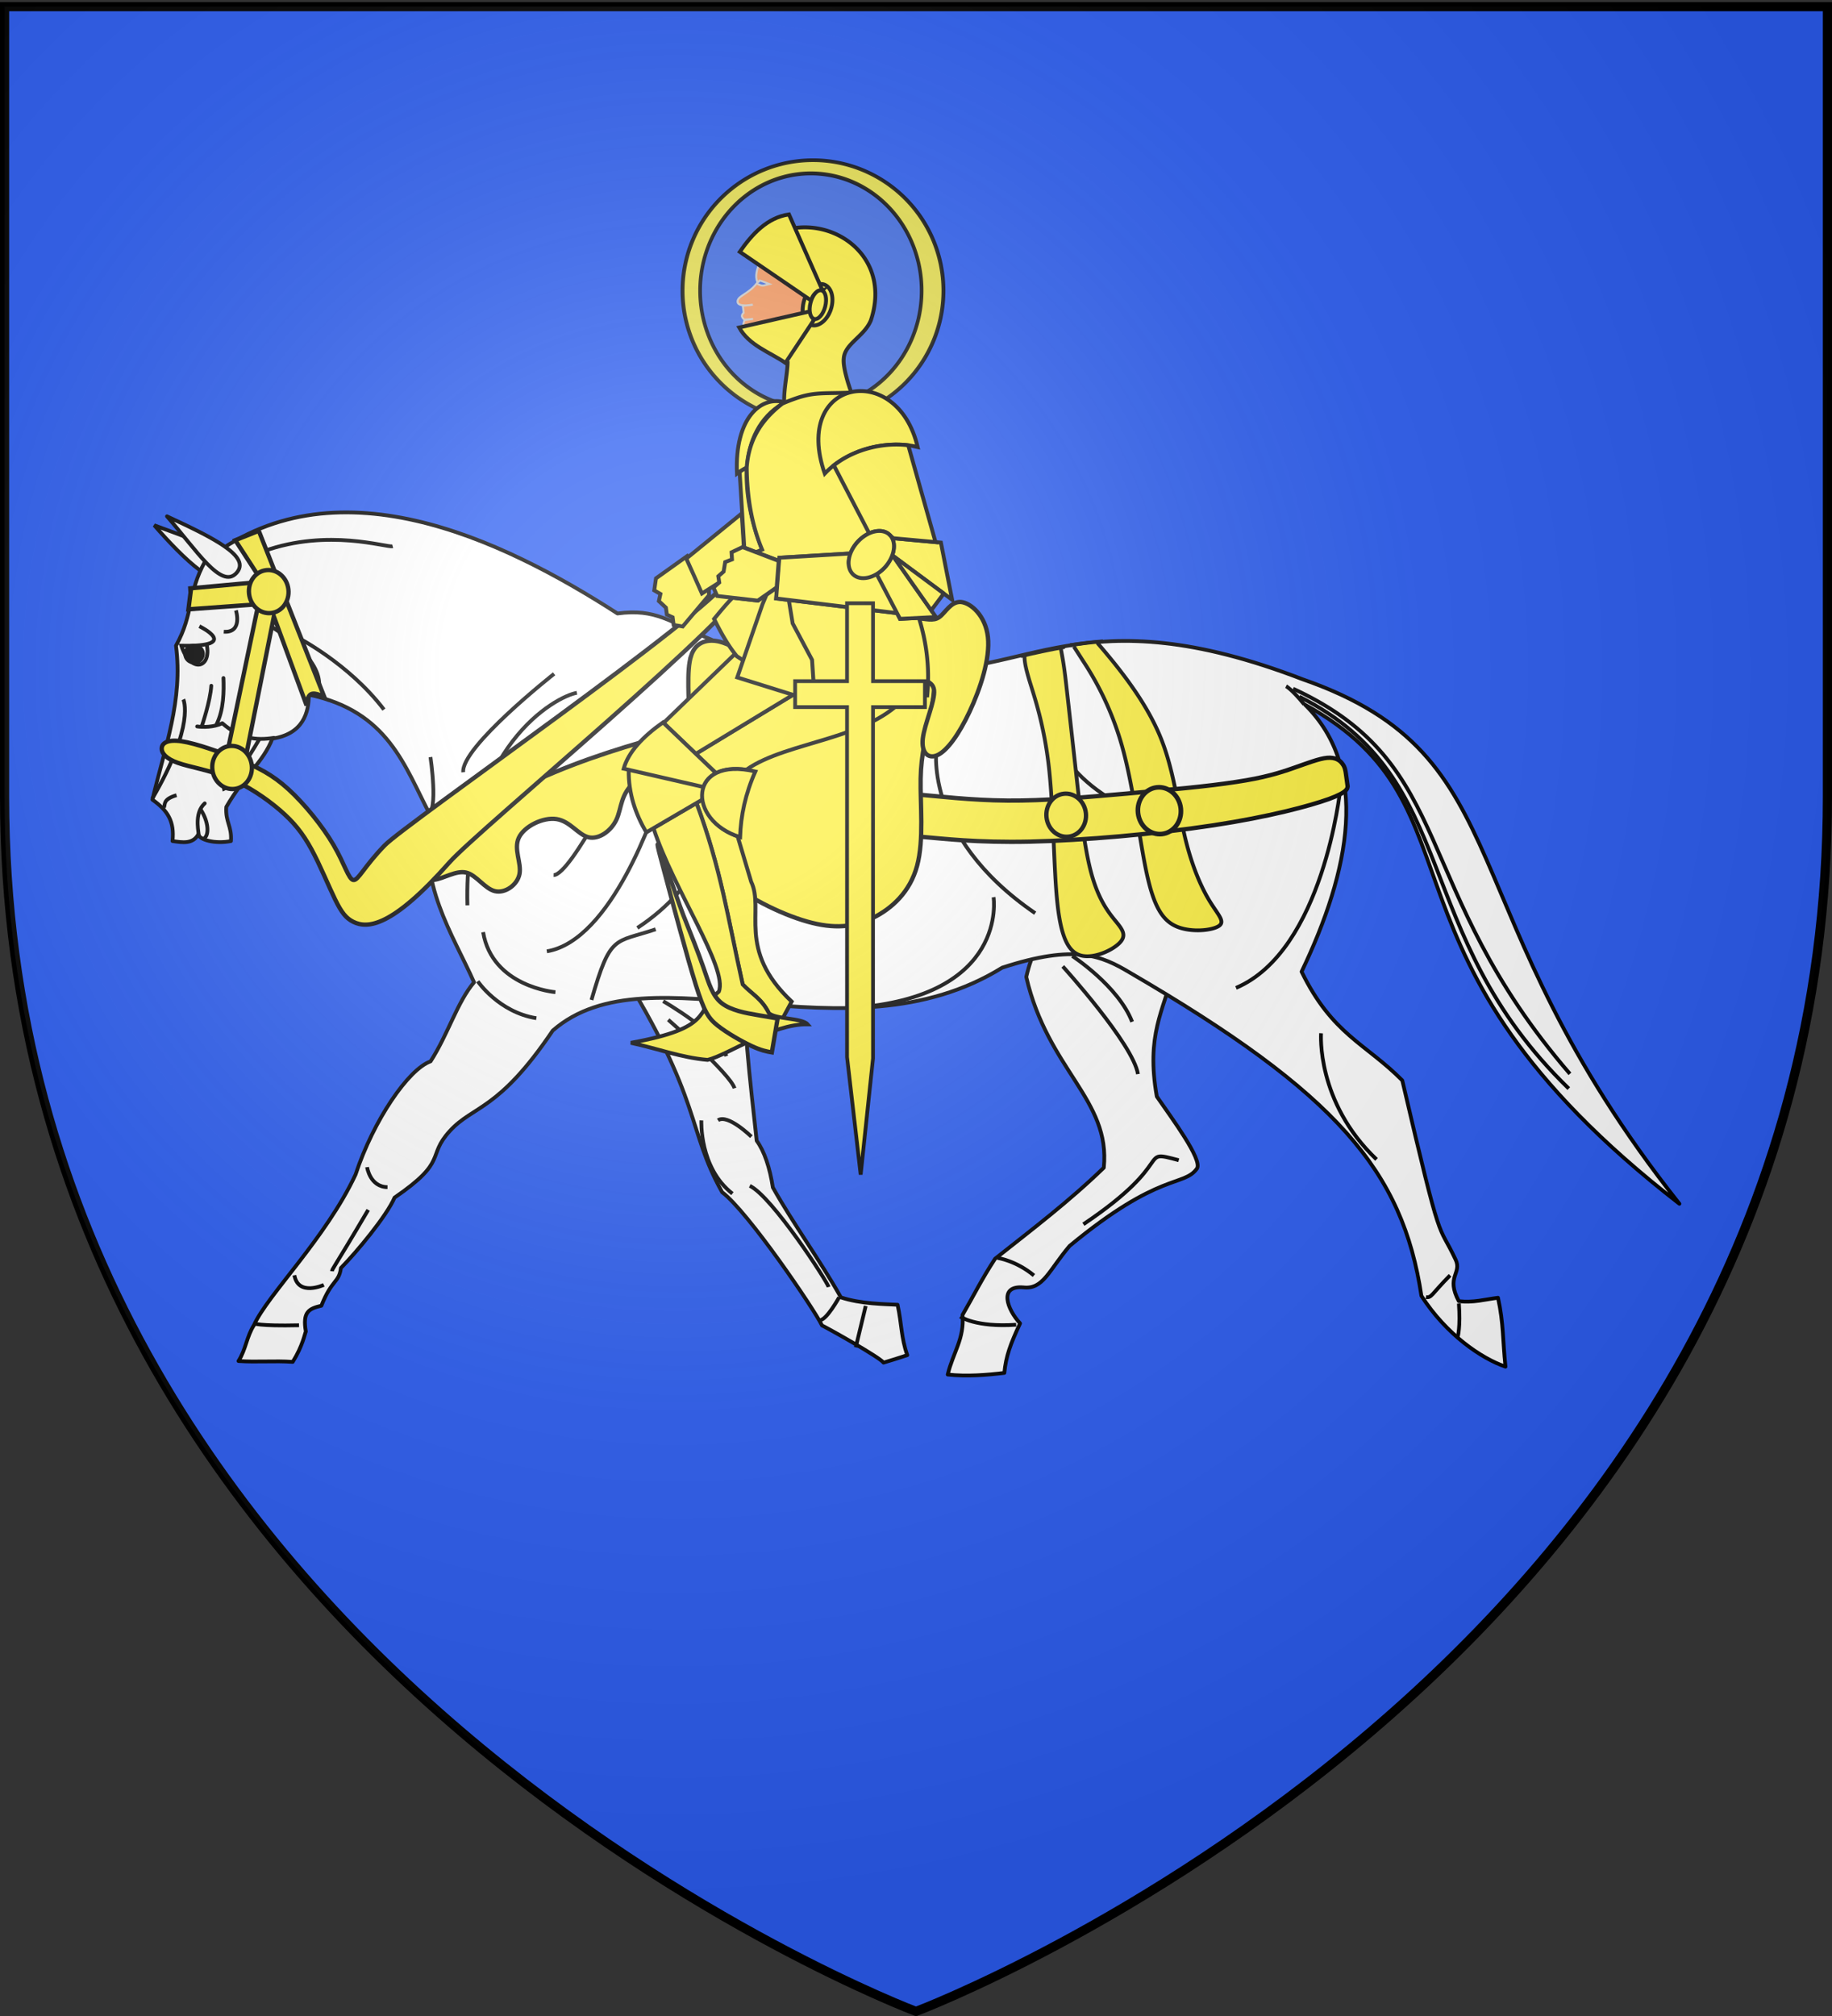 <svg xmlns="http://www.w3.org/2000/svg" xmlns:xlink="http://www.w3.org/1999/xlink" width="600" height="660" version="1.0"><rect width="100%" height="100%" fill="#333333" stroke="none"/><defs><linearGradient id="a"><stop offset="0" style="stop-color:#fff;stop-opacity:.314"/><stop offset=".19" style="stop-color:#fff;stop-opacity:.251"/><stop offset=".6" style="stop-color:#6b6b6b;stop-opacity:.125"/><stop offset="1" style="stop-color:#000;stop-opacity:.125"/></linearGradient><linearGradient id="b"><stop offset="0" style="stop-color:#db304e;stop-opacity:1"/><stop offset="1" style="stop-color:#db304e;stop-opacity:0"/></linearGradient><linearGradient id="f"><stop offset="0" style="stop-color:#fd0000;stop-opacity:1"/><stop offset=".5" style="stop-color:#e77275;stop-opacity:.659"/><stop offset="1" style="stop-color:black;stop-opacity:.323"/></linearGradient><radialGradient xlink:href="#b" id="c" cx="1017.5" cy="605.362" r="94.5" fx="1017.5" fy="605.362" gradientTransform="matrix(1 0 0 1.862 -923 -951.447)" gradientUnits="userSpaceOnUse"/><radialGradient xlink:href="#a" id="g" cx="221.445" cy="226.331" r="300" fx="221.445" fy="226.331" gradientTransform="matrix(1.353 0 0 1.349 -79.874 -85.747)" gradientUnits="userSpaceOnUse"/><pattern id="e" width="1003.816" height="954" patternTransform="translate(-201.908 -160)" patternUnits="userSpaceOnUse"><path d="M-200 158H800v163H-200z" style="opacity:1;fill:#fff;fill-opacity:1;fill-rule:nonzero;stroke:none;stroke-width:5;stroke-linecap:round;stroke-linejoin:round;stroke-miterlimit:4;stroke-dasharray:none;stroke-opacity:1" transform="translate(201.908 160)"/><path d="M-195.92 288.008h1000v506.014h-1000z" style="opacity:1;fill:#249842;fill-opacity:1;fill-rule:nonzero;stroke:none;stroke-width:5;stroke-linecap:round;stroke-linejoin:round;stroke-miterlimit:4;stroke-dasharray:none;stroke-opacity:1" transform="matrix(1 0 -.008 1 201.908 160)"/><path d="M-200-160H800v435H-200z" style="opacity:1;fill:#0068b4;fill-opacity:1;fill-rule:nonzero;stroke:none;stroke-width:5;stroke-linecap:round;stroke-linejoin:round;stroke-miterlimit:4;stroke-dasharray:none;stroke-opacity:1" transform="translate(201.908 160)"/></pattern><pattern id="d" width="1000" height="799" patternTransform="translate(-200 303.362)" patternUnits="userSpaceOnUse"><path d="M-200 630.362H800v472H-200z" style="opacity:1;fill:#0068b4;fill-opacity:1;fill-rule:nonzero;stroke:none;stroke-width:5;stroke-linecap:round;stroke-linejoin:round;stroke-miterlimit:4;stroke-dasharray:none;stroke-opacity:1" transform="translate(200 -303.362)"/><path d="M-200 625.362H800v11H-200z" style="opacity:1;fill:#fff;fill-opacity:1;fill-rule:nonzero;stroke:none;stroke-width:5;stroke-linecap:round;stroke-linejoin:round;stroke-miterlimit:4;stroke-dasharray:none;stroke-opacity:1" transform="translate(200 -303.362)"/><path d="M-200 303.362H800v322H-200z" style="opacity:1;fill:#249842;fill-opacity:1;fill-rule:nonzero;stroke:none;stroke-width:5;stroke-linecap:round;stroke-linejoin:round;stroke-miterlimit:4;stroke-dasharray:none;stroke-opacity:1" transform="translate(200 -303.362)"/></pattern></defs><g style="opacity:1;display:inline"><path d="M300 658.5s298.5-112.32 298.5-397.772V2.176H1.5v258.552C1.5 546.18 300 658.5 300 658.5z" style="fill:#2b5df2;fill-opacity:1;fill-rule:evenodd;stroke:none;stroke-width:1px;stroke-linecap:butt;stroke-linejoin:miter;stroke-opacity:1"/></g><g style="fill:#f0aa18;stroke:#ccc"><path stroke-width="1.015" d="M252.882 312.64c-.391-.49-.75-1.021-1.205-1.428a14 14 0 0 0-2.346-1.68c-1.69-.977-3.593-1.691-5.486-2.41-1.893-.719-3.77-1.423-5.486-2.378a14.953 14.953 0 0 1-2.41-1.65 11.234 11.234 0 0 1-1.839-1.997c-3.32 5.005-6.844 9.918-9.608 14.777-6.01 15.602 18.206 5.125 25.938 4.66 1.33-2.499 1.943-5.176 2.442-7.895zM226.151 262.76c-.94 1.603-1.919 3.22-3.012 4.789-1.116 1.6-2.339 3.152-3.678 4.566-1.34 1.414-2.81 2.697-4.44 3.773-1.474.974-3.12 1.705-4.883 2.283 2.396 3.061 4.83 6.11 7.008 9.228 14.218 12.067 15.138-17.45 9.417-24.353-.13-.079-.28-.202-.412-.285zM330.823 300.59c-.236-1.073-.542-2.04-1.015-2.759a6.433 6.433 0 0 0-2.06-1.966c-.798-.485-1.709-.838-2.664-1.11-.956-.271-1.953-.467-2.98-.666-1.028-.198-2.064-.398-3.077-.665-1.013-.268-2.004-.6-2.917-1.079a8.456 8.456 0 0 1-2.473-1.934c-.545-.623-.967-1.487-1.364-2.378-1.382 2.405-2.617 4.901-3.456 7.642-4.093 8.59-2.901 16.462 8.593 13.096 6.627-.24 10.417-3.687 13.413-8.181zM385.68 311.434a49.36 49.36 0 0 1-4.122-2.568c-1.523-1.058-3.012-2.155-4.535-3.203-1.522-1.047-3.055-2.035-4.724-2.885-1.357-.691-2.865-1.2-4.408-1.65-2.018 3.094-3.956 6.24-5.708 9.545-12.35 14.77 17.193 13.024 23.116 5.454a14.13 14.13 0 0 1 .381-4.693z"/></g><g style="stroke:#000;stroke-width:1.215;stroke-miterlimit:4;stroke-dasharray:none;stroke-opacity:1"><g style="stroke:#000;stroke-width:1.522;stroke-miterlimit:4;stroke-dasharray:none;stroke-opacity:1"><path d="M1.728 6.345c12 13.77 26.519 27.795 31.707 20.547 5.615-7.845-9.146-12.12-31.707-20.547z" style="opacity:1;fill:#fff;fill-opacity:1;fill-rule:evenodd;stroke:#000;stroke-width:1.522;stroke-linecap:butt;stroke-linejoin:miter;stroke-miterlimit:4;stroke-dasharray:none;stroke-opacity:1" transform="translate(49.117 166.825) scale(.81)"/><path d="M302.287 321.394c1.711 7.933 1.395 13.171 3.924 20.362 0 0-4.334 1.452-9.61 3.027-1.307-2.014-21.629-13.432-24.874-15.026-3.145-6.56-29.924-45.99-40.377-53.85-14.398-25.743-7.817-36.723-41.525-90.816l50.427-1.138c-.964 19.082 2.519 47.735 5.067 71.15 3.095 4.211 5.317 10.946 6.542 18.884 8.277 14.744 19.235 29.68 27.512 44.425 7.942 2.667 17.859 2.708 22.914 2.982zM341.722 302.788c15.16-12.014 29.819-23.098 43.94-36.78 2.819-27.535-22.627-39.477-31.349-77.116 4.835-20.66 11.782-15.621 18.402-23.5l41.123 21.167c-4.078 16.176-11.125 25.69-6.737 50.662 6.24 9.03 18.47 25.445 16.26 29.085-5.375 7.567-15.004 1.11-51.516 31.308-8.48 10.015-10.706 17.68-18.738 16.763-10.083-.822-6.53 8.852-1.288 14.541-3.922 8.412-5.722 13.289-6.367 20.02-6.984.85-15.162 1.517-22.893.67 2.196-9.034 6.789-14.467 5.985-24.103 4.392-7.573 7.937-14.771 13.178-22.717z" style="opacity:1;fill:#fff;fill-opacity:1;fill-rule:evenodd;stroke:#000;stroke-width:1.522;stroke-linecap:butt;stroke-linejoin:round;stroke-miterlimit:4;stroke-dasharray:none;stroke-opacity:1" transform="translate(49.117 166.825) scale(.81)"/><path d="M466.116 68.616c-89.369-34.423-111.982-.296-158.89-4.123-92.868-.034-87.577-26.739-118.192-22.488-47.31-30.498-115.22-62.594-166.726-21.122-7.296 13.1-4.498 21.025-11.794 34.125C13.448 76.948 5.919 96.342 1 117.254c6.24 4.42 8.952 8.818 8.113 16.721 3.955.566 8.208 1.36 10.44-2.735.419 2.289 6.85 3.993 13.189 2.742.4-6.124-2.287-7.66-1.886-13.785 7.456-12.872 14.966-18.135 18.625-27.62 12.462-1.85 14.771-10.566 14.747-17.761 32.154 6.687 38.654 28.804 49.116 48.725-4.986 27.783 8.82 47.554 17.695 67.526-6.773 7.952-10.413 20.801-17.576 31.952-8.945 3.164-23.046 23.676-30.35 45.786-12.05 25.743-35.623 48.644-41.057 60.815-2.973 4.661-3.29 9.855-6.262 14.516 7.354.529 14.574-.182 21.928.348 4.012-6.416 4.87-11.364 5.304-12.268-1.376-7.858 1.146-9.258 6.278-10.432 4.263-10.768 7.1-9.177 7.899-15.246 6.28-6.332 18.545-21.096 21.689-28.453 21.886-14.993 12.792-16.475 22.356-26.93 9.564-10.457 19.604-7.95 41.6-40.57 39.324-34.317 118.641 13.657 181.74-25.438 29.566-9.667 40.222-4.762 51.472 1.919 84.244 49.04 110.416 80.404 118.026 130.73 10.104 15.692 24.349 25.35 33.995 28.614-1.176-11.068-.727-17.348-3.026-27.84-5.569.724-9.906 2.038-15.839 1.384-5.352-9.982 1.355-11.153-1.297-16.8-7.488-15.945-5.147-2.075-21.56-72.431-14.69-14.86-28.33-18.524-40.714-43.951 19.697-41.168 27.552-82.013 1.385-107.91 75.891 41.655 21.116 100.851 151.372 201.716-94.798-119.69-62.521-180.741-152.286-211.962z" style="opacity:1;fill:#fff;fill-opacity:1;fill-rule:evenodd;stroke:#000;stroke-width:1.522;stroke-linecap:butt;stroke-linejoin:round;stroke-miterlimit:4;stroke-dasharray:none;stroke-opacity:1" transform="translate(49.117 166.825) scale(.81)"/><path d="M6.876 2.728c12 13.77 21.864 29.498 28.016 22.983 6.268-6.639-9.081-14.217-28.016-22.983z" style="opacity:1;fill:#fff;fill-opacity:1;fill-rule:evenodd;stroke:#000;stroke-width:1.522;stroke-linecap:butt;stroke-linejoin:round;stroke-miterlimit:4;stroke-dasharray:none;stroke-opacity:1" transform="translate(49.117 166.825) scale(.81)"/><path d="M19.968 47.16s17.42 8.407-7.295 7.852c3.593 11.15 12.263 9.364 10.288-.39" style="fill:none;fill-opacity:.75;fill-rule:evenodd;stroke:#000;stroke-width:1.522;stroke-linecap:butt;stroke-linejoin:miter;stroke-miterlimit:4;stroke-dasharray:none;stroke-opacity:1" transform="translate(49.117 166.825) scale(.81)"/><path d="M667.008 232.786a3.134 3.053 0 1 1-6.268 0 3.134 3.053 0 1 1 6.268 0z" style="opacity:1;fill:#000;fill-opacity:1;fill-rule:evenodd;stroke:#000;stroke-width:1.346;stroke-linecap:round;stroke-linejoin:round;stroke-miterlimit:4;stroke-dasharray:none;stroke-opacity:1" transform="matrix(-.918 .086 .085 .906 653.218 -53.876)"/><g style="stroke:#000;stroke-width:1.522;stroke-miterlimit:4;stroke-dasharray:none;stroke-opacity:1"><path d="M645.457 506.603c16.457-1.148 18.18-2.487 18.18-2.487M633.976 491.295s10.716 3.827 11.481-4.976" style="fill:none;fill-opacity:.75;fill-rule:evenodd;stroke:#000;stroke-width:1.522;stroke-linecap:butt;stroke-linejoin:miter;stroke-miterlimit:4;stroke-dasharray:none;stroke-opacity:1" transform="matrix(-.807 .075 .075 .807 580.823 -23.372)"/><g style="stroke:#000;stroke-width:1.522;stroke-miterlimit:4;stroke-dasharray:none;stroke-opacity:1"><path d="M614.779 253.55s-9.423-11.136 19.702-31.98" style="fill:none;fill-opacity:.75;fill-rule:evenodd;stroke:#000;stroke-width:1.522;stroke-linecap:butt;stroke-linejoin:miter;stroke-miterlimit:4;stroke-dasharray:none;stroke-opacity:1" transform="matrix(-.807 .075 .075 .807 580.823 -23.372)"/><path d="M633.61 269.4c7.238.478 13.693-.914 20.208-7.795 3.577 1.321 8.058.893 10.247.344" style="opacity:1;fill:none;fill-opacity:.75;fill-rule:evenodd;stroke:#000;stroke-width:1.522;stroke-linecap:round;stroke-linejoin:round;stroke-miterlimit:4;stroke-dasharray:none;stroke-opacity:1" transform="matrix(-.807 .075 .075 .807 580.823 -23.372)"/><path d="M651.669 243.46c.281 5.107.985 12.807 4.644 18.577M656.855 246.115c.965 6.151 5.187 15.56 5.187 15.56" style="opacity:1;fill:none;fill-opacity:.75;fill-rule:evenodd;stroke:#000;stroke-width:1.522;stroke-linecap:round;stroke-linejoin:round;stroke-miterlimit:4;stroke-dasharray:none;stroke-opacity:1" transform="matrix(-.807 .075 .075 .807 580.823 -23.372)"/><path d="M510.012 262.62c8.666.65 47.708 17.618 51.99 81.377M479.779 305.287c3.127 7.81 25.435 58.307 51.99 60.184M322.356 287.236s0 25.086-30.103 42.646M620.881 229.538s-20.069 12.543-32.612 32.612M639.645 269.58s13.012 18.299 16.672 18.705" style="fill:none;fill-opacity:.75;fill-rule:evenodd;stroke:#000;stroke-width:1.522;stroke-linecap:butt;stroke-linejoin:miter;stroke-miterlimit:4;stroke-dasharray:none;stroke-opacity:1" transform="matrix(-.807 .075 .075 .807 580.823 -23.372)"/><path d="M518.466 254.128s40.258 26.025 40.258 36.19M492.441 292.352s26.838 43.51 33.751 42.697M461.943 271.207s-23.178 58.556 32.531 88.24M487.155 360.667c17.079 4.067 18.299 0 28.465 26.025M644.118 216.717s-2.033 9.352 5.693 8.133M578.649 196.791c2.44.407 25.212-9.759 52.05-2.846M571.33 283s-1.22 22.364 3.252 22.77M529.852 382.22s25.212-4.474 26.838-26.839M367.196 297.231s9.76 35.378-33.344 71.163M668.612 250.564s-4.019 10.524 16.266 38.846M680.476 293.237c-.765-.957.383-3.253-5.55-4.401M560.685 374.948s-7.272 13.203-22.198 17.03M612.16 445.56s-.382 8.037-7.462 8.802M613.309 462.782c16.84 23.346 16.648 22.198 16.84 23.346M416.727 520.04l5.55 16.265M427.116 515.597s5.74 8.42 8.42 8.42M430.943 511.005c.383-2.297 19.327-38.464 27.938-43.63M456.394 447.664s8.61-10.142 12.82-7.845M475.912 439.245s2.68 18.944-9.759 30.617M485.48 397.528s-22.963 24.111-24.11 30.044M486.82 389.874s-21.432 15.117-23.346 24.494M349.998 360.404s-2.488 40.76 61.043 39.229M206.477 329.978s12.822 64.297 49.371 75.97M379.084 527.844s-5.74 4.976-22.197 5.358M361.862 505.647s-7.272 1.722-13.97 8.42M326.078 495.313c-40.76-22.198-24.112-28.321-40.76-22.198M324.738 390.83s-25.45 33.871-26.216 46.118M320.528 387.003s-17.414 13.778-21.624 28.704M223.317 427.38s4.593 27.365-17.605 52.816M180.453 529.567c8.42 7.08 8.228 8.42 10.524 7.845M177.965 541.24c.191 9.567 1.722 13.395 1.722 13.395M219.465 291.196c-62.938 39.405-34.679 98.665-93.755 167.698" style="fill:none;fill-opacity:.75;fill-rule:evenodd;stroke:#000;stroke-width:1.522;stroke-linecap:butt;stroke-linejoin:miter;stroke-miterlimit:4;stroke-dasharray:none;stroke-opacity:1" transform="matrix(-.807 .075 .075 .807 580.823 -23.372)"/><path d="M221.698 287.746c-63.683 36.74-39.052 83.91-96.992 165.26" style="fill:none;fill-opacity:.75;fill-rule:evenodd;stroke:#000;stroke-width:1.522;stroke-linecap:butt;stroke-linejoin:miter;stroke-miterlimit:4;stroke-dasharray:none;stroke-opacity:1" transform="matrix(-.807 .075 .075 .807 580.823 -23.372)"/><path d="M217.796 294.5c4.422-6.633 6.633-8.015 6.633-8.015" style="fill:none;fill-opacity:.75;fill-rule:evenodd;stroke:#000;stroke-width:1.522;stroke-linecap:butt;stroke-linejoin:miter;stroke-miterlimit:4;stroke-dasharray:none;stroke-opacity:1" transform="matrix(-.807 .075 .075 .807 580.823 -23.372)"/></g></g><path d="M19.727 131.666c-.367-3.087-1.538-9.331 2.412-12.914" style="fill:none;fill-opacity:.75;fill-rule:evenodd;stroke:#000;stroke-width:1.522;stroke-linecap:round;stroke-linejoin:miter;stroke-miterlimit:4;stroke-dasharray:none;stroke-opacity:1" transform="translate(49.117 166.825) scale(.81)"/><path d="M22.22 132.621c1.623-1.52 1.456-6.299-1.486-11.023" style="fill:none;fill-opacity:.75;fill-rule:evenodd;stroke:#000;stroke-width:1.522;stroke-linecap:round;stroke-linejoin:miter;stroke-miterlimit:4;stroke-dasharray:none;stroke-opacity:1" transform="translate(49.117 166.825) scale(.81)"/></g></g><path d="M274.258 595.187c-14.56 3.956-29.12 7.912-44.482 14.293-15.361 6.381-31.525 15.187-39.478 20.744-7.953 5.557-7.696 7.864-6.381 10.053 1.315 2.19 3.689 4.26 6.864 3.907 3.175-.353 7.151-3.131 10.455-2.331 3.303.8 5.933 5.178 9.237 5.979 3.303.8 7.28-1.979 7.953-5.557.673-3.578-1.957-7.957-.226-11.653 1.732-3.696 7.825-6.71 12.187-6.028 4.362.682 6.992 5.06 10.295 5.861 3.304.8 7.28-1.978 9.012-5.674 1.731-3.697 1.218-8.31 6.124-12.36 4.907-4.05 15.234-7.535 25.56-11.02" style="fill:#fcef3c;stroke:#000;stroke-width:1.392;stroke-opacity:1" transform="matrix(1.015 0 0 1.015 -51.558 -365.81)"/><path d="M381.369 571.835c.013 1.4.056 3.015 1.635 8.211 1.578 5.196 4.722 14.189 6.263 28.031 1.54 13.843 1.478 32.535 2.762 44.07 1.284 11.536 3.914 15.914 8.276 16.596 4.362.683 10.455-2.331 12.315-4.874 1.86-2.542-.513-4.614-3.015-7.839-2.502-3.225-5.132-7.603-7.09-15.56-1.957-7.957-3.24-19.493-4.525-31.028-1.284-11.535-2.567-23.07-3.298-29.426-.732-6.354-1.4-9.214-1.579-10.387M397.301 568.95l3.05 4.764a98.118 98.118 0 0 1 12.471 27.256c3.72 13.128 5.616 30.154 7.95 40.974 2.334 10.82 5.107 15.437 9.84 17.372 4.734 1.935 11.428 1.19 13.524-.274 2.096-1.465-.406-3.648-3.179-8.264-2.773-4.616-5.816-11.664-8.015-21.269-2.198-9.604-3.552-21.765-8.117-32.337-4.072-9.429-10.56-18.284-17.433-26.461a264.467 264.467 0 0 0-2.514-2.945" style="fill:#fcef3c;stroke:#000;stroke-width:1.215;stroke-miterlimit:4;stroke-dasharray:none;stroke-opacity:1" transform="matrix(1.015 0 0 1.015 -51.558 -365.81)"/><path d="m485.577 613.51-.478-3.427c-.16-1.143-.319-2.285-1.178-3.365-.773-1.088-2.246-2.114-4.873-1.88-2.627.233-6.408 1.725-10.89 3.28-4.395 1.546-9.49 3.156-18.61 4.505-9.11 1.426-22.246 2.593-35.381 3.76-13.136 1.166-26.271 2.333-38.253 2.24-11.981-.092-22.808-1.443-29.536-2.003-6.727-.559-9.354-.325-10.349 2.076-.995 2.402-.357 6.971 1.275 9.14 1.632 2.168 4.26 1.934 10.987 2.493 6.727.56 17.554 1.91 34.79 1.537 17.235-.375 40.88-2.475 59.11-5.25 18.23-2.776 31.047-6.227 37.382-8.486 6.323-2.335 6.164-3.478 6.004-4.62z" style="fill:#fcef3c;stroke:#000;stroke-width:1.386;stroke-miterlimit:4;stroke-dasharray:none;stroke-opacity:1" transform="matrix(1.015 0 0 1.015 -51.558 -365.81)"/><path d="M401.173 622.635c-.425-3.823-3.613-6.605-7.12-6.215-3.507.39-6.005 3.806-5.58 7.628.425 3.823 3.613 6.605 7.12 6.215 3.508-.39 6.006-3.806 5.58-7.628z" style="fill:#fcef3c;stroke:#000;stroke-width:1.392;stroke-miterlimit:4;stroke-dasharray:none;stroke-opacity:1" transform="matrix(1.015 0 0 1.015 -51.558 -365.81)"/><path d="M431.795 621.127c-.462-4.15-3.923-7.17-7.73-6.747-3.808.424-6.52 4.132-6.058 8.282.462 4.15 3.923 7.17 7.73 6.746 3.808-.423 6.52-4.131 6.058-8.281z" style="fill:#fcef3c;fill-opacity:1;stroke:#000;stroke-width:1.511;stroke-miterlimit:4;stroke-dasharray:none;stroke-opacity:1" transform="matrix(1.015 0 0 1.015 -51.558 -365.81)"/><path d="M273.806 571.88c-1.603 4.85-.575 14.078-.607 23.424-.03 9.346-1.12 18.81-.222 26.885.9 8.075 3.786 14.76 10.907 20.975 7.12 6.214 18.474 11.957 27.326 14.476 8.852 2.518 15.202 1.811 21.295-1.203 6.094-3.014 11.93-8.335 14.206-16.763s.992-19.963 1.152-28.156c.16-8.192 1.763-13.042 3.109-20.199 1.346-7.157 2.436-16.62.864-21.117-1.572-4.496-5.805-4.025-9.91-2.4-4.105 1.624-8.082 4.403-16.549 5.345-8.466.942-21.423.049-29.089-1.433-7.665-1.483-10.038-3.554-13.342-4.355-3.303-.8-7.536-.328-9.14 4.521z" style="fill:#fcef3c;stroke:#000;stroke-width:1.392;stroke-miterlimit:4;stroke-dasharray:none;stroke-opacity:1" transform="matrix(1.015 0 0 1.015 -51.558 -365.81)"/><path d="M346.387 559.753c-3.243-.262-7.477.21-8.15 3.788s2.214 10.264 5.774 13.371c3.56 3.107 7.794 2.636 8.179 6.097.385 3.46-3.078 10.853-3.623 15.585-.544 4.732 1.83 6.803 4.876 5.296 3.046-1.507 6.766-6.592 10.23-13.985 3.462-7.392 6.668-17.092 5.898-24.013-.77-6.92-5.517-11.064-8.76-11.326-3.236-.185-4.967 3.512-6.956 4.9-1.988 1.39-4.233.472-7.468.287z" style="fill:#fcef3c;stroke:#000;stroke-width:1.392;stroke-miterlimit:4;stroke-dasharray:none;stroke-opacity:1" transform="matrix(1.015 0 0 1.015 -51.558 -365.81)"/><path d="m134.296 531.61-7.586 3.034 8.694 13.399-23.208 2.127.076 1.177h.038l-.708 5.587 22.562-1.633-10.915 52.071 5.905 1.947 10.018-50.049 10.542 28.64s.051-2.966 1.489-3.63c1.438-.665 4.261.974 4.261.974l-21.168-53.644z" style="fill:#fcef3c;fill-opacity:1;fill-rule:evenodd;stroke:#000;stroke-width:1.392;stroke-linecap:butt;stroke-linejoin:miter;stroke-miterlimit:4;stroke-dasharray:none;stroke-opacity:1" transform="matrix(1.015 0 0 1.015 -51.558 -365.81)"/><path d="M294.01 546.025c3.893-12.113-3.05-8.867-8.403 1.443-5.354 10.31-103.95 78.656-110.667 85.59-6.718 6.933-8.567 11.418-10.125 11.186-1.558-.232-2.825-5.18-6.38-11.263-3.555-6.082-9.398-13.298-14.608-18.04-5.21-4.741-9.787-7.009-15.922-9.509s-13.828-5.23-18.502-5.926c-4.674-.696-6.329.645-6.426 2.217-.097 1.572 1.364 3.376 5.21 4.742 3.847 1.365 10.079 2.293 16.213 4.792 6.135 2.5 12.173 6.572 16.653 10.411 4.48 3.84 7.401 7.448 10.226 12.628 2.824 5.18 5.552 11.933 7.646 16.211 2.094 4.278 3.555 6.082 5.843 7.216 2.289 1.134 5.405 1.598 10.273-.851 4.868-2.449 11.489-7.81 20.786-18.326 9.298-10.516 94.29-80.407 98.183-92.52z" style="fill:#fcef3c;stroke:#000;stroke-width:1.392;stroke-miterlimit:4;stroke-dasharray:none;stroke-opacity:1" transform="matrix(1.015 0 0 1.015 -51.558 -365.81)"/><path d="M132.026 607.242c-.426-3.823-3.614-6.605-7.12-6.214-3.508.39-6.006 3.805-5.58 7.628.425 3.822 3.613 6.604 7.12 6.214 3.507-.39 6.005-3.806 5.58-7.628zM143.857 550.512c-.426-3.823-3.614-6.605-7.12-6.214-3.508.39-6.006 3.805-5.58 7.628.425 3.822 3.613 6.604 7.12 6.214 3.507-.39 6.005-3.806 5.58-7.628z" style="fill:#fcef3c;stroke:#000;stroke-width:1.392;stroke-opacity:1" transform="matrix(1.015 0 0 1.015 -51.558 -365.81)"/><path d="M149.515 179.333c2.904-.446 5.808-.814 8.712-1.009" style="fill:none;fill-rule:evenodd;stroke:#000;stroke-width:1px;stroke-linecap:butt;stroke-linejoin:miter;stroke-opacity:1" transform="matrix(1.233 0 0 1.233 166.117 -9.898)"/><path d="M380.186 572.037c4.735-1.103 9.462-2.143 14.16-2.957" style="fill:none;fill-rule:evenodd;stroke:#000;stroke-width:1.215px;stroke-linecap:butt;stroke-linejoin:miter;stroke-opacity:1" transform="matrix(1.015 0 0 1.015 -51.558 -365.81)"/><g style="stroke:#000;stroke-width:1.39;stroke-miterlimit:4;stroke-dasharray:none;stroke-opacity:1"><path d="M-791 50.2a48 51 0 1 1-96 0 48 51 0 1 1 96 0z" style="opacity:.9;color:#000;fill:#fcef3c;fill-opacity:1;fill-rule:evenodd;stroke:#000;stroke-width:1.428;stroke-linecap:butt;stroke-linejoin:miter;marker:none;marker-start:none;marker-mid:none;marker-end:none;stroke-miterlimit:4;stroke-dasharray:none;stroke-dashoffset:0;stroke-opacity:1;visibility:visible;display:inline;overflow:visible" transform="matrix(.89 0 0 .838 1012.975 53.117)"/><path d="M-961 36.2a43.5 43 0 1 1-87 0 43.5 43 0 1 1 87 0z" style="opacity:.9;color:#000;fill:#2b5df2;fill-opacity:1;fill-rule:evenodd;stroke:#000;stroke-width:1.429;stroke-linecap:butt;stroke-linejoin:miter;marker:none;marker-start:none;marker-mid:none;marker-end:none;stroke-miterlimit:4;stroke-dasharray:none;stroke-dashoffset:0;stroke-opacity:1;visibility:visible;display:inline;overflow:visible" transform="matrix(.834 0 0 .893 1103.324 62.838)"/></g><path d="m-263.124 513.983-8.132 5.803-.45 3.11 1.599.922-.402 1.847 1.82 1.695.243 1.806 1.49.69.258 1.966 2.345.397 6.79-8.073-.164-5.96-5.397-4.203z" style="fill:#fcef3c;stroke:#000;stroke-opacity:1" transform="translate(558.794 -469.751) scale(1.268)"/><path d="m-248.558 511.835-.548-8.806-14.322 11.658c1.452 3.14 2.762 6.162 4.036 9.013l4.47-2.833 6.364-9.032z" style="fill:#fcef3c;stroke:#000;stroke-opacity:1" transform="translate(558.794 -469.751) scale(1.268)"/><g style="fill:#fcef3c;stroke:#000;stroke-opacity:1"><path d="M386.004 514.27c-9.197 11.559-30.882 11.793-41.433 19.282-3.372-.487-5.966-.081-7.833.875l-5.205-4.99 25.084-15.23 5.373-2.346c8.152 1.327 16.127 2.139 24.014 2.41zM354.033 597.586l2.257-4.187c-14.313-13.461-6.957-23.648-10.471-30.938l-3.505-11.739c-4.74-1.65-7.853-4.89-9.1-9.483l-1.513.894c6.355 17.07 8.02 29.377 11.932 46.827 2.31 2.445 4.886 3.69 6.718 7.336" style="fill:#fcef3c;stroke:#000;stroke-opacity:1" transform="translate(-192.484 -424.533) scale(1.268)"/><path d="M320.593 548.629c5.151 15.835 19.27 36.145 16.88 42.19-6.214 5.224-1.24 9.338-22.722 13.227 7.046 1.525 12.994 3.826 19.818 4.412 5.479-1.344 16.623-9.33 25.82-9.194-1.48-1.696-8.569-1.263-10.047-2.96-1.832-3.654-4.408-4.88-6.718-7.335-3.913-17.45-5.585-29.766-11.932-46.827l-11.1 6.487zM323.186 521.453l18.455-17.82c.15.19.301.379.46.568.55.37 1.098.722 1.647 1.074l12.87 8.923-25.085 15.23-8.347-7.975z" style="fill:#fcef3c;stroke:#000;stroke-opacity:1" transform="translate(-192.484 -424.533) scale(1.268)"/><path d="M314.193 533.57c-.088 6.208 1.78 11.414 4.541 16.15l14.48-8.472c-.071-1.084.372-2.826.64-3.88" style="fill:#fcef3c;stroke:#000;stroke-opacity:1" transform="translate(-192.484 -424.533) scale(1.268)"/><path d="m336.738 534.418-13.693-13.1c-5.311 3.744-8.958 7.705-10.153 11.945L333.507 538c.513-1.48 1.584-2.743 3.23-3.582z" style="fill:#fcef3c;stroke:#000;stroke-opacity:1" transform="translate(-192.484 -424.533) scale(1.268)"/><path d="M346.899 533.994c-2.594 5.81-3.762 11.44-3.94 16.945-13.86-4.232-13.497-21.095 3.94-16.945z" style="fill:#fcef3c;stroke:#000;stroke-opacity:1" transform="translate(-192.484 -424.533) scale(1.268)"/></g><path d="M-240.308 431.228c-2.673 4.147-6.123 9.178-4.749 12.057 1.24-.04-.983-1.12 3.09.508-1.713.39-1.572.741-3.285-.138-2.14 2.772-5.011 3.198-4.933 4.726.08 1.528 3.94.747 3.94.747l-2.585.316.223 1.767c-.964.902-.19 1.369.243 1.921l2.185-.323-2.176.182c-.192.813-.83 1.734.41 2.858 3.035 7.275 7.868 4.75 13.713 1.069 2.628-2.184 27.558-8.01-6.076-25.69z" style="fill:#f3965d;stroke:#ccc;stroke-width:.5" transform="translate(558.794 -469.751) scale(1.268)"/><g style="fill:#fcef3c;stroke:#000;stroke-opacity:1"><path d="M371.647 436.044c-.628-1.76-2.186-6.433-1.912-8.698.248-3.78 5.284-5.657 7.001-9.834 6.736-20.211-17.64-31.697-30.864-18.109 5.001 3.284 10.285 6.848 15.233 10.078-.783 5.986.612 4.536-1.009 5.495l-.646 2.553-8.772 8.022a49.753 49.753 0 0 0 4.559 2.833c-.062 2.923-1.018 6.983-.894 10.42 5.861-1.491 11.595-1.176 17.304-2.76" style="fill:#fcef3c;stroke:#000;stroke-opacity:1" transform="translate(-192.484 -424.533) scale(1.268)"/><path d="M364.31 408.173c-1.098-.199-2.267.343-3.223 1.362-1.478 1.746-1.909 3.414-1.991 5.423.26 1.864.713 3.087 2.496 3.835 1.991.36 4.23-1.724 4.974-4.656.753-2.905-.256-5.594-2.257-5.964z" style="fill:#fcef3c;stroke:#000;stroke-opacity:1" transform="translate(-192.484 -424.533) scale(1.268)"/><path d="m364.23 409.738-8.653-19.577c-5.648.824-9.566 5.167-12.694 9.664l18.443 12.581c.34-.999.531-2.002 2.904-2.668zM361.888 414.995c-6.195 1.424-12.961 2.934-19.162 4.369 2.528 4.614 7.963 6.402 11.948 9.137l7.213-10.874.001-2.632z" style="fill:#fcef3c;stroke:#000;stroke-opacity:1" transform="translate(-192.484 -424.533) scale(1.268)"/><path d="M364 409.779c-1.045-.289-2.32 1.137-2.842 3.176-.53 2.04-.115 3.907.93 4.196 1.044.28 2.319-1.137 2.85-3.176.522-2.04.106-3.916-.939-4.196z" style="fill:#fcef3c;stroke:#000;stroke-opacity:1" transform="translate(-192.484 -424.533) scale(1.268)"/></g><g style="fill:#fcef3c;stroke:#000;stroke-opacity:1"><path d="m342.836 456.58 1.204 19.597 4.036 1.543.566-1.002c-2.823-7.3-4.363-14.725-3.894-21.248-.646.316-1.292.685-1.912 1.11z" style="fill:#fcef3c;stroke:#000;stroke-opacity:1" transform="translate(-192.484 -424.533) scale(1.268)"/><path d="M344.748 455.46c-.885.452-1.762.975-2.594 1.607-.637-14.536 6.391-20.256 12.445-18.343-.237.093-.47.212-.699.316-5.913 3.618-8.656 9.51-9.152 16.42z" style="fill:#fcef3c;stroke:#000;stroke-opacity:1" transform="translate(-192.484 -424.533) scale(1.268)"/><path d="M376.294 472.496c-1.018.469-2.027 1.19-2.912 2.138a9.4 9.4 0 0 0-1.93 3.068l-18.357 1.1-.062.812-5.93-2.273 1.548-.632c-2.864-6.74-3.908-14.19-3.983-21.203.523-7.068 3.664-12.198 9.197-16.475.224-.112.467-.212.699-.316 6.86-2.797 8.347-2.265 16.446-2.518M389.146 494.34l-4.886.252-.77-1.48-27.952-3.401-5.763-1.345-2.142 1.507-6.594-.758c-1.7 1.697-3.23 3.61-4.797 5.486 1.814 3.69 3.682 6.957 5.86 9.61.548.37 1.097.721 1.655 1.073.557.352 8.249 4.98 18.233 6.587 9.984 1.606 19.712 2.49 29.307 2.499.646-6.93-.115-13.507-2.151-20.03" style="fill:#fcef3c;stroke:#000;stroke-opacity:1" transform="translate(-192.484 -424.533) scale(1.268)"/><path d="m348.749 490.803-6.524 18.902 20.04 6.262-.717-10.791-5.01-9.411-1-6.063-3.258-.388.222-2.87-2.727 1.922-1.026 2.437z" style="fill:#fcef3c;stroke:#000;stroke-opacity:1" transform="translate(-192.484 -424.533) scale(1.268)"/></g><g style="fill:#fcef3c;stroke:#000;stroke-opacity:1"><path d="M388.818 450.219c-7.134-1.768-17.516.063-23.996 6.857-8.523-24.46 18.765-29.35 23.996-6.857zM382.215 473.732l12.613 1.164 2.895 14.752-15.464-11.468c.593-1.624.602-3.248-.044-4.448z" style="fill:#fcef3c;stroke:#000;stroke-opacity:1" transform="translate(-192.484 -424.533) scale(1.268)"/><path d="m386.393 449.768 7.046 25.002-11.215-1.029a3.468 3.468 0 0 0-.637-.848c-1.266-1.218-3.293-1.29-5.284-.388l-9.135-17.55c5.665-4.43 13.188-5.945 19.225-5.187zM371.46 477.711l-18.366 1.1-.814 10.503 31.21 3.79c-3.407-21.461-14.79-5.81-12.03-15.393" style="fill:#fcef3c;stroke:#000;stroke-opacity:1" transform="translate(-192.484 -424.533) scale(1.268)"/><path d="m382.286 478.117 11.259 15.997-9.276.47-6.046-11.559a9.37 9.37 0 0 0 2.08-1.696 9.47 9.47 0 0 0 1.983-3.212z" style="fill:#fcef3c;stroke:#000;stroke-opacity:1" transform="translate(-192.484 -424.533) scale(1.268)"/><path d="m395.572 488.051-3.249 4.33-9.93-14.11 13.179 9.78m-14.985-7.038c.008-.018.017-.027.035-.045-.018.018-.027.027-.035.045" style="fill:#fcef3c;stroke:#000;stroke-opacity:1" transform="translate(-192.484 -424.533) scale(1.268)"/><path d="M381.587 472.884c-1.912-1.84-5.577-1.056-8.197 1.76-2.62 2.814-3.186 6.586-1.274 8.445 1.903 1.85 5.576 1.055 8.196-1.76 2.602-2.824 3.178-6.595 1.275-8.445z" style="fill:#fcef3c;stroke:#000;stroke-opacity:1" transform="translate(-192.484 -424.533) scale(1.268)"/></g><path d="m-239.565 515.291-9.33-3.573-2.84 1.345.115 1.84-1.762.686-.407 2.454-1.372 1.2.248 1.624-1.496 1.3.965 2.174 10.48 1.2 4.877-3.428.522-6.822z" style="fill:#fcef3c;stroke:#000;stroke-opacity:1" transform="translate(558.794 -469.751) scale(1.268)"/><path d="M-221.906 526.215h6.706v20.117h13.41v6.705h-13.41v90.693l-3.186 30.008-3.52-30.343v-90.358h-13.411v-6.705h13.41v-20.117z" style="fill:#fcef3c;fill-rule:evenodd;stroke:#000;stroke-width:.973;stroke-linecap:butt;stroke-linejoin:miter;stroke-miterlimit:4;stroke-dasharray:none;stroke-opacity:1" transform="translate(558.794 -469.751) scale(1.268)"/><path d="M-270.637 624.01c-2.408-6.034-11.418-33.81-7.224-18.101 4.194 15.71 8.388 31.42 11.165 40.327 2.777 8.908 4.137 11.015 7.167 13.406 3.03 2.392 7.732 5.07 10.917 6.55 3.186 1.482 4.857 1.768 6.528 2.053l1.866-10.926-6.683-1.142c-3.341-.57-8.353-1.427-11.384-3.819-3.03-2.391-4.078-6.319-5.807-11.3-1.728-4.98-4.136-11.014-6.545-17.048z" style="fill:#fcef3c;stroke:#000;stroke-width:1.386;stroke-miterlimit:4;stroke-dasharray:none;stroke-opacity:1" transform="matrix(1.015 0 0 1.015 498.502 -333.743)"/><path d="M300 658.5S1.5 546.18 1.5 260.728V2.176h597v258.552C598.5 546.18 300 658.5 300 658.5z" style="opacity:1;fill:none;fill-opacity:1;fill-rule:evenodd;stroke:#000;stroke-width:3;stroke-linecap:butt;stroke-linejoin:miter;stroke-miterlimit:4;stroke-dasharray:none;stroke-opacity:1"/><path d="M297.755 658.5s298.5-112.32 298.5-397.772V2.176h-597v258.552c0 285.452 298.5 397.772 298.5 397.772z" style="opacity:1;fill:url(#g);fill-opacity:1;fill-rule:evenodd;stroke:none;stroke-width:1px;stroke-linecap:butt;stroke-linejoin:miter;stroke-opacity:1" transform="translate(2.245)"/></svg>